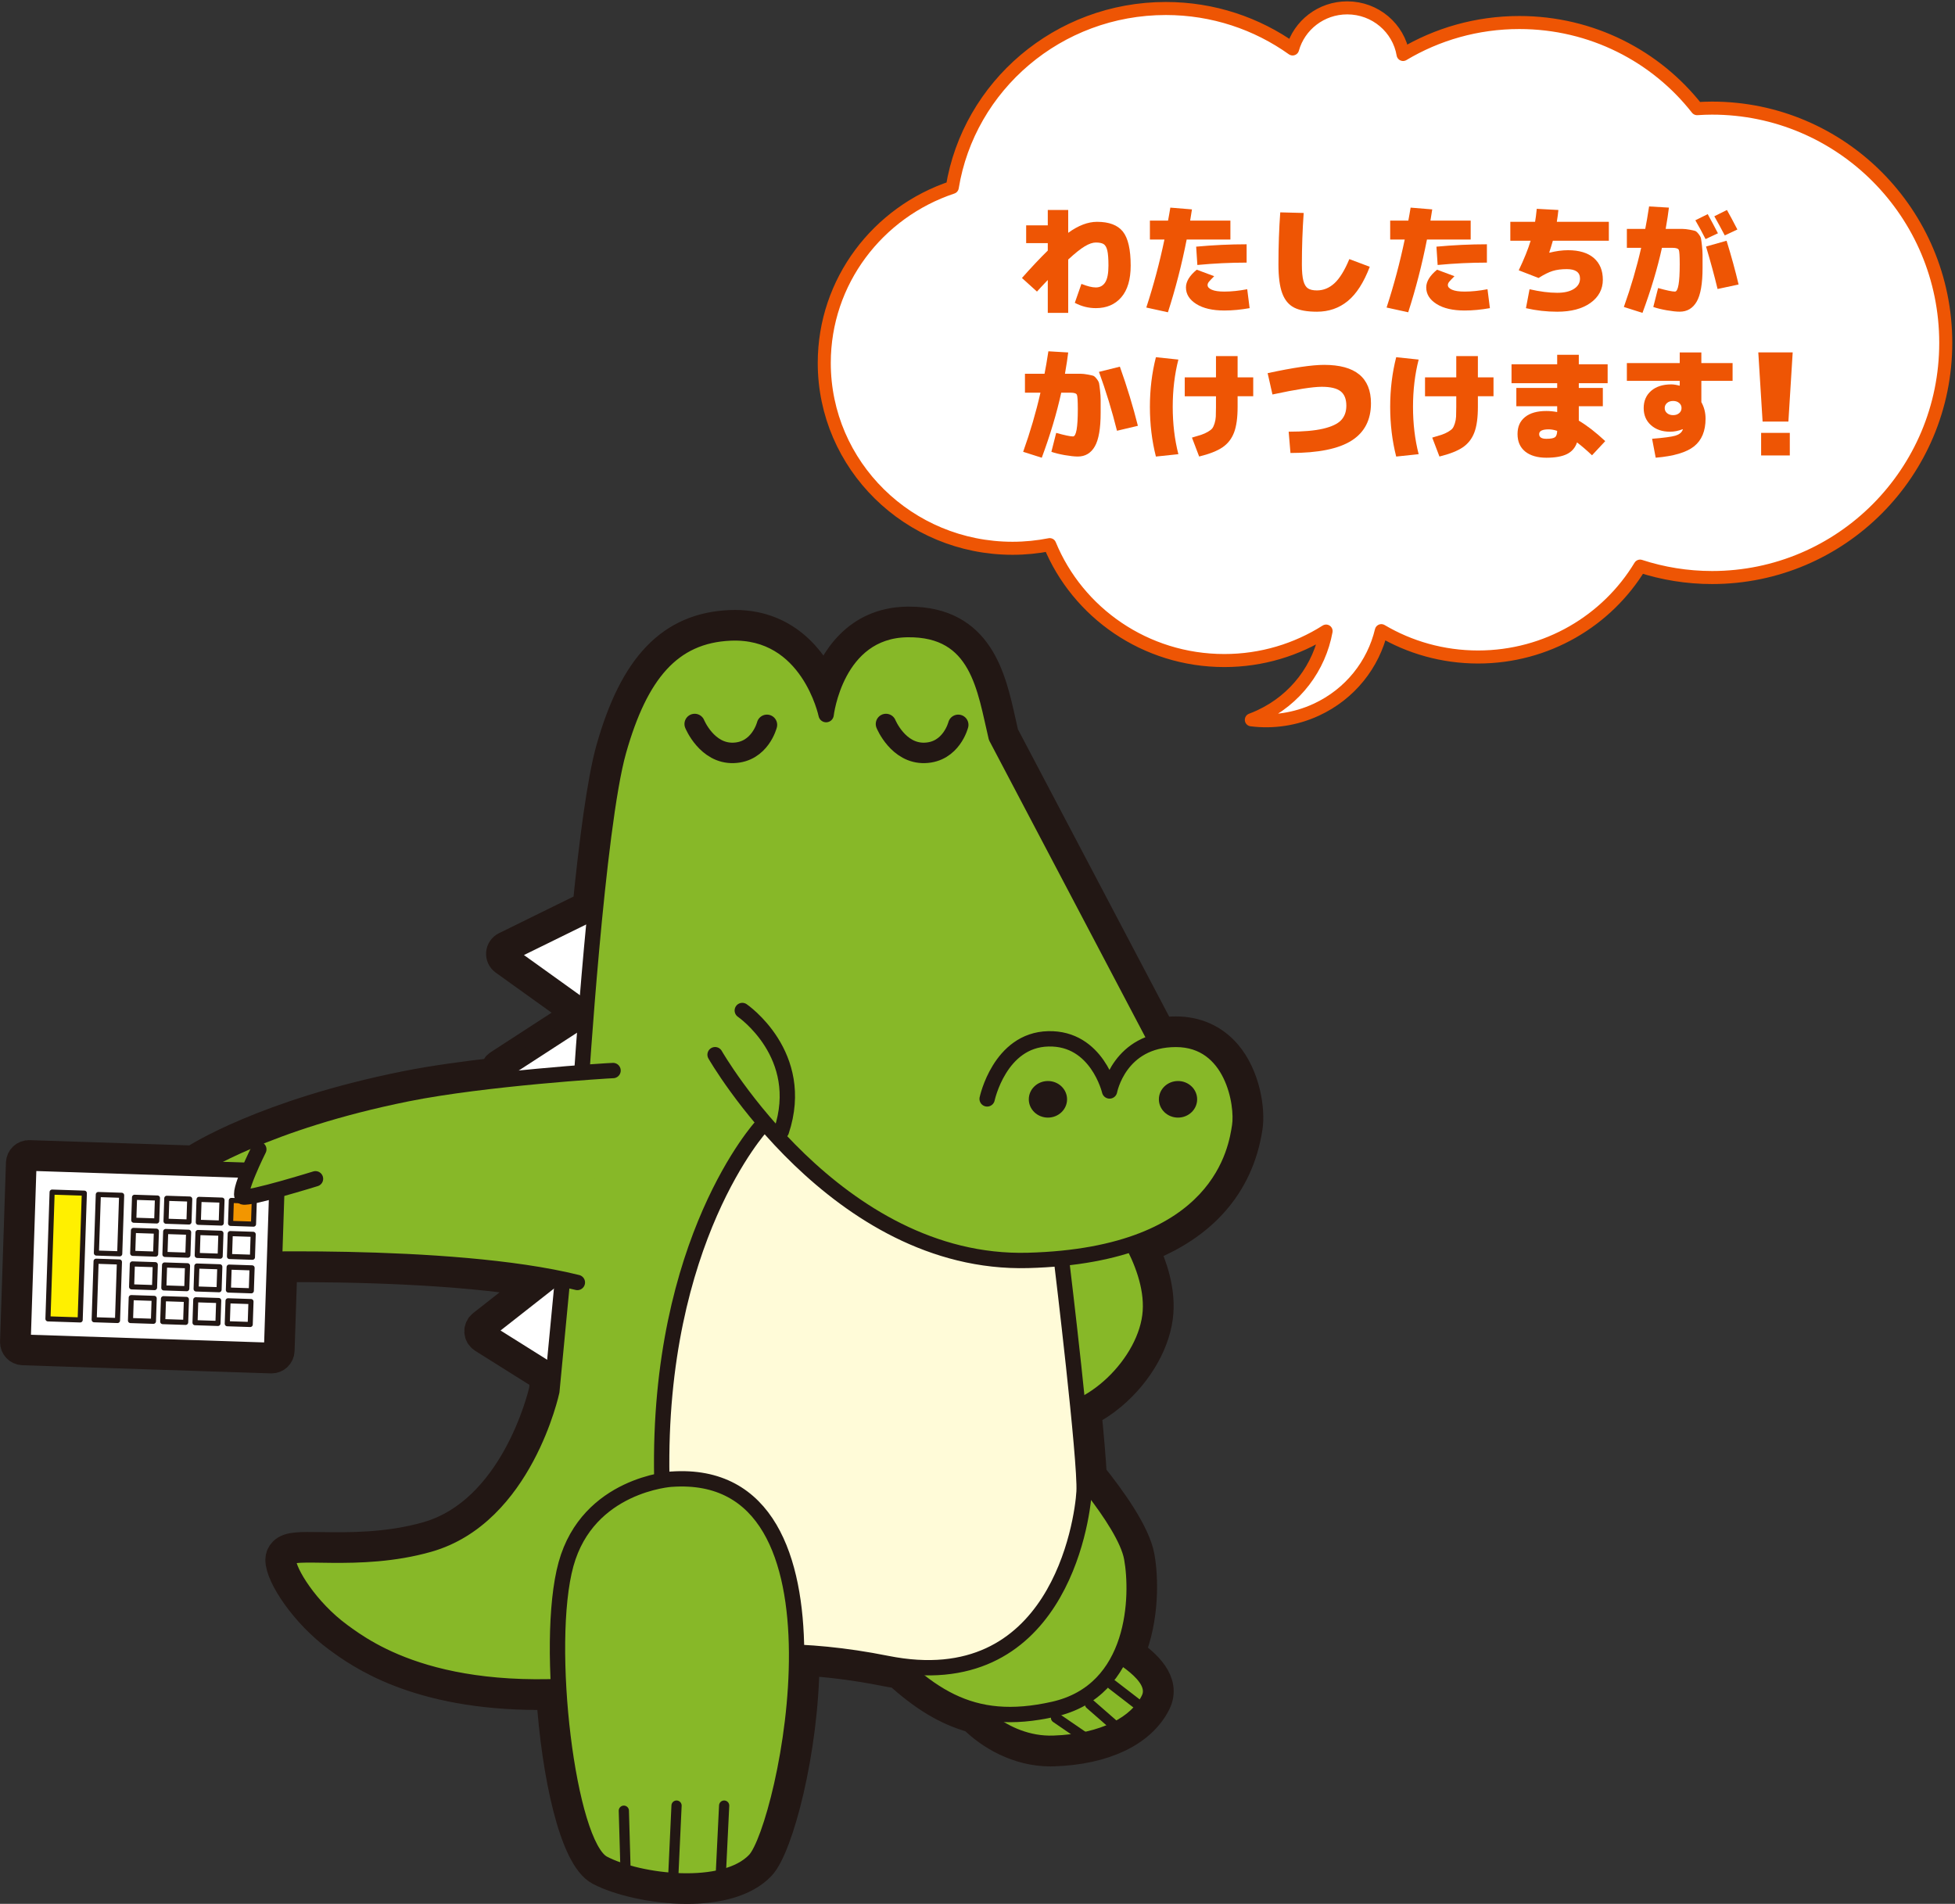 <?xml version="1.0" encoding="UTF-8"?>
<svg id="b" data-name="レイヤー 2" xmlns="http://www.w3.org/2000/svg" width="650.9" height="633.92" viewBox="0 0 650.9 633.92">
  <rect x="0" y="0" width="650.9" height="633.92" fill="#333333" stroke="none"/>
  <defs>
    <style>
      .d, .e, .f, .g, .h, .i, .j, .k, .l, .m {
        stroke-linecap: round;
        stroke-linejoin: round;
      }

      .d, .e, .f, .g, .h, .i, .k, .l, .m {
        stroke: #221714;
      }

      .d, .h, .n {
        fill: #fff;
      }

      .d, .i, .l {
        stroke-width: 5.11px;
      }

      .o {
        fill: #fffbd8;
      }

      .o, .p, .q, .r, .n {
        stroke-width: 0px;
      }

      .e {
        stroke-width: 10.21px;
      }

      .e, .p {
        fill: #221714;
      }

      .f {
        fill: #fff000;
      }

      .f, .h, .m {
        stroke-width: 1.7px;
      }

      .g {
        stroke-width: 6.81px;
      }

      .g, .j, .k, .l {
        fill: none;
      }

      .i, .r {
        fill: #87b828;
      }

      .j {
        stroke: #ee5504;
        stroke-width: 4.34px;
      }

      .k {
        stroke-width: 3.4px;
      }

      .q {
        fill: #ee5504;
      }

      .m {
        fill: #f29600;
      }
    </style>
  </defs>
  <g id="c" data-name="テキスト24">
    <g>
      <g>
        <path class="n" d="M570.02,36c-1.68,0-3.34.07-4.99.18-13.66-17.44-35.08-28.68-59.17-28.68-14.17,0-27.43,3.89-38.72,10.64-1.48-8.8-9.23-15.52-18.59-15.52-8.7,0-16,5.8-18.19,13.68-11.86-8.46-26.44-13.47-42.21-13.47-35.86,0-65.59,25.8-71.1,59.56-24.78,8.24-42.62,31.29-42.62,58.46,0,34.08,28.07,61.71,62.69,61.71,4.24,0,8.38-.42,12.38-1.21,9.3,22.62,31.81,38.59,58.12,38.59,12.49,0,24.12-3.61,33.89-9.81-2.17,11.99-10.03,22.81-22.08,28.38-.93.43-1.87.82-2.81,1.17,7.13.9,14.62-.13,21.63-3.37,11.35-5.25,18.99-15.17,21.65-26.32,9.41,5.56,20.43,8.77,32.21,8.77,22.95,0,43.01-12.15,53.94-30.26,7.55,2.46,15.61,3.8,23.97,3.8,42.97,0,77.8-34.99,77.8-78.15s-34.83-78.15-77.8-78.15Z"/>
        <path class="j" d="M570.02,36c-1.68,0-3.34.07-4.99.18-13.66-17.44-35.08-28.68-59.17-28.68-14.17,0-27.43,3.89-38.72,10.64-1.48-8.8-9.23-15.52-18.59-15.52-8.7,0-16,5.8-18.19,13.68-11.86-8.46-26.44-13.47-42.21-13.47-35.86,0-65.59,25.8-71.1,59.56-24.78,8.24-42.62,31.29-42.62,58.46,0,34.08,28.07,61.71,62.69,61.71,4.24,0,8.38-.42,12.38-1.21,9.3,22.62,31.81,38.59,58.12,38.59,12.49,0,24.12-3.61,33.89-9.81-2.17,11.99-10.03,22.81-22.08,28.38-.93.43-1.87.82-2.81,1.17,7.13.9,14.62-.13,21.63-3.37,11.35-5.25,18.99-15.17,21.65-26.32,9.41,5.56,20.43,8.77,32.21,8.77,22.95,0,43.01-12.15,53.94-30.26,7.55,2.46,15.61,3.8,23.97,3.8,42.97,0,77.8-34.99,77.8-78.15s-34.83-78.15-77.8-78.15Z"/>
      </g>
      <g>
        <path class="q" d="M357.85,100.83l2.2-6.3c1.97.79,3.57,1.18,4.8,1.18,1.36,0,2.4-.56,3.12-1.69.72-1.13,1.08-2.99,1.08-5.59,0-2.28-.13-3.96-.38-5.02-.25-1.06-.66-1.77-1.22-2.13-.56-.35-1.43-.53-2.6-.53-1.04,0-2.27.42-3.68,1.26-1.41.84-3.25,2.31-5.52,4.41v17.76h-6.8v-10.95c-1.63,1.71-2.83,2.99-3.6,3.86l-5-4.53c3.09-3.49,5.96-6.54,8.6-9.13v-2.48h-7.2v-5.91h7.2v-5.12h6.8v7.6c3.36-2.44,6.56-3.66,9.6-3.66,4,0,6.87,1.08,8.6,3.25,1.73,2.17,2.6,5.94,2.6,11.32,0,4.62-1.04,8.14-3.12,10.55-2.08,2.42-4.91,3.62-8.48,3.62-2.45,0-4.79-.59-7-1.77Z"/>
        <path class="q" d="M382.85,79.76v-6.3h6.04c.08-.42.21-1.12.38-2.09.17-.97.3-1.72.38-2.24l7.2.59c-.27,1.68-.47,2.93-.6,3.74h13.4v6.3h-14.56c-1.63,8.3-3.71,16.37-6.24,24.22l-7.2-1.58c2.43-7.43,4.44-14.98,6.04-22.64h-4.84ZM398.45,89.8l5.8,2.17c-.93.92-1.53,1.56-1.8,1.91-.27.35-.4.7-.4,1.04,0,.63.47,1.15,1.42,1.56.95.41,2.34.61,4.18.61,2.32,0,4.85-.26,7.6-.79l.8,6.3c-2.91.52-5.71.79-8.4.79-3.95,0-7.07-.72-9.36-2.17-2.29-1.44-3.44-3.28-3.44-5.51,0-1.97,1.2-3.94,3.6-5.91ZM415.05,87.44c-5.39,0-10.85.26-16.4.79l-.4-6.1c5.65-.52,11.25-.79,16.8-.79v6.1Z"/>
        <path class="q" d="M426.25,70.71l7.8.2c-.4,5.7-.6,11.41-.6,17.13,0,2.39.17,4.21.5,5.45.33,1.25.85,2.09,1.54,2.54.69.45,1.68.67,2.96.67,2.16,0,4.11-.79,5.84-2.38,1.73-1.59,3.39-4.27,4.96-8.05l6.8,2.56c-2,5.25-4.45,9.06-7.34,11.42-2.89,2.36-6.31,3.54-10.26,3.54-3.28,0-5.81-.46-7.6-1.38-1.79-.92-3.1-2.51-3.94-4.76-.84-2.26-1.26-5.46-1.26-9.61,0-6.09.2-11.86.6-17.32Z"/>
        <path class="q" d="M462.85,79.76v-6.3h6.04c.08-.42.21-1.12.38-2.09.17-.97.3-1.72.38-2.24l7.2.59c-.27,1.68-.47,2.93-.6,3.74h13.4v6.3h-14.56c-1.63,8.3-3.71,16.37-6.24,24.22l-7.2-1.58c2.43-7.43,4.44-14.98,6.04-22.64h-4.84ZM478.45,89.8l5.8,2.17c-.93.92-1.53,1.56-1.8,1.91-.27.35-.4.7-.4,1.04,0,.63.47,1.15,1.42,1.56.95.41,2.34.61,4.18.61,2.32,0,4.85-.26,7.6-.79l.8,6.3c-2.91.52-5.71.79-8.4.79-3.95,0-7.07-.72-9.36-2.17-2.29-1.44-3.44-3.28-3.44-5.51,0-1.97,1.2-3.94,3.6-5.91ZM495.05,87.44c-5.39,0-10.85.26-16.4.79l-.4-6.1c5.65-.52,11.25-.79,16.8-.79v6.1Z"/>
        <path class="q" d="M502.85,80.16v-6.3h8.24c.19-1.02.37-2.47.56-4.33l7.2.39c-.08.97-.25,2.28-.52,3.94h17.32v6.3h-18.64c-.37,1.31-.77,2.61-1.2,3.9l.08.08c2.19-.55,4.24-.83,6.16-.83,3.73,0,6.6.87,8.6,2.6s3,4.15,3,7.25-1.37,5.74-4.12,7.7c-2.75,1.96-6.44,2.93-11.08,2.93-3.52,0-6.99-.39-10.4-1.18l1.2-6.3c3.47.79,6.53,1.18,9.2,1.18,2.37,0,4.23-.43,5.58-1.3s2.02-2.01,2.02-3.43c0-2.1-1.47-3.15-4.4-3.15-1.81,0-3.38.2-4.7.61-1.32.41-2.89,1.19-4.7,2.34l-6.6-2.56c1.79-3.75,3.11-7.03,3.96-9.84h-6.76Z"/>
        <path class="q" d="M566.85,89.21c0,5.22-.65,8.96-1.94,11.2-1.29,2.24-3.18,3.37-5.66,3.37-1.12,0-2.57-.16-4.36-.47-1.79-.32-3.27-.68-4.44-1.1l1.6-6.3c2.83.79,4.69,1.18,5.6,1.18,1.07,0,1.6-3.02,1.6-9.06,0-2.73-.1-4.33-.3-4.8-.2-.47-.9-.71-2.1-.71h-3.52c-1.49,6.8-3.65,14.02-6.48,21.66l-6.2-1.97c2.37-6.64,4.29-13.2,5.76-19.69h-4.76v-6.3h6.12c.37-1.84.8-4.33,1.28-7.48l6.6.39c-.19,1.68-.55,4.04-1.08,7.09h5.56c.69,0,1.5.09,2.42.26.92.17,1.53.31,1.84.41.31.11.69.45,1.14,1.02.45.58.72,1.08.8,1.5.08.42.19,1.21.32,2.38.13,1.17.2,2.21.2,3.13v4.29ZM571.97,77.68l-4.12,1.93c-1.04-2.07-2.17-4.16-3.4-6.26l4.12-2.05c1.23,2.23,2.36,4.36,3.4,6.38ZM568.01,82.09l6.84-1.93c1.6,5.17,2.93,10.03,4,14.57l-7,1.5c-1.07-4.46-2.35-9.17-3.84-14.14ZM578.45,76.42l-4.2,1.97c-1.2-2.28-2.36-4.41-3.48-6.38l4.2-2.09c.96,1.71,2.12,3.87,3.48,6.5Z"/>
        <path class="q" d="M356.45,124.45h3.28c.69,0,1.5.09,2.42.26.92.17,1.53.31,1.84.41.31.11.69.45,1.14,1.02.45.58.72,1.08.8,1.5.08.42.19,1.21.32,2.38.13,1.17.2,2.21.2,3.13v4.29c0,5.22-.65,8.96-1.94,11.2s-3.18,3.37-5.66,3.37c-1.12,0-2.57-.16-4.36-.47-1.79-.32-3.27-.68-4.44-1.1l1.6-6.3c2.83.79,4.69,1.18,5.6,1.18,1.07,0,1.6-3.02,1.6-9.06,0-2.73-.1-4.33-.3-4.8-.2-.47-.9-.71-2.1-.71h-3.12c-1.49,6.8-3.65,14.02-6.48,21.66l-6.2-1.97c2.37-6.64,4.29-13.2,5.76-19.69h-5.16v-6.3h6.52c.37-1.84.8-4.33,1.28-7.48l6.6.39c-.19,1.68-.55,4.04-1.08,7.09h1.88ZM378.85,141.78l-6.96,1.65c-1.68-6.72-3.68-13.26-6-19.61l6.96-1.73c2.37,6.64,4.37,13.2,6,19.69Z"/>
        <path class="q" d="M392.33,119.73c-1.25,4.88-1.88,10.13-1.88,15.75s.63,10.87,1.88,15.75l-7.48.79c-1.33-5.22-2-10.74-2-16.54s.67-11.31,2-16.54l7.48.79ZM417.25,125.64v6.3h-5.2v3.54c0,3.6-.39,6.44-1.18,8.52-.79,2.09-2.07,3.73-3.84,4.94-1.77,1.21-4.37,2.23-7.78,3.07l-2.4-6.3c1.36-.39,2.41-.71,3.16-.96.75-.25,1.47-.58,2.16-.98.69-.41,1.18-.79,1.46-1.16.28-.37.53-.92.76-1.65.23-.74.36-1.49.4-2.26.04-.77.06-1.84.06-3.21v-3.54h-10.4v-6.3h10.4v-7.09h7.2v7.09h5.2Z"/>
        <path class="q" d="M423.65,131.34l-1.6-7.09c8.53-1.84,14.8-2.76,18.8-2.76,10.4,0,15.6,4.27,15.6,12.8,0,5.54-2.15,9.68-6.46,12.42-4.31,2.74-11.09,4.12-20.34,4.12l-.6-7.09c4.8,0,8.63-.33,11.48-1,2.85-.67,4.85-1.62,6-2.85,1.15-1.23,1.72-2.83,1.72-4.8,0-2.21-.63-3.81-1.9-4.8-1.27-1-3.37-1.5-6.3-1.5s-8.45.85-16.4,2.56Z"/>
        <path class="q" d="M472.33,119.73c-1.25,4.88-1.88,10.13-1.88,15.75s.63,10.87,1.88,15.75l-7.48.79c-1.33-5.22-2-10.74-2-16.54s.67-11.31,2-16.54l7.48.79ZM497.25,125.64v6.3h-5.2v3.54c0,3.6-.39,6.44-1.18,8.52-.79,2.09-2.07,3.73-3.84,4.94-1.77,1.21-4.37,2.23-7.78,3.07l-2.4-6.3c1.36-.39,2.41-.71,3.16-.96.75-.25,1.47-.58,2.16-.98.69-.41,1.18-.79,1.46-1.16.28-.37.53-.92.76-1.65.23-.74.36-1.49.4-2.26.04-.77.06-1.84.06-3.21v-3.54h-10.4v-6.3h10.4v-7.09h7.2v7.09h5.2Z"/>
        <path class="q" d="M525.05,147.33c-.61,1.79-1.74,3.08-3.38,3.88s-3.91,1.2-6.82,1.2-5.37-.69-7.06-2.07c-1.69-1.38-2.54-3.31-2.54-5.81s.83-4.3,2.48-5.65c1.65-1.35,4.03-2.03,7.12-2.03,1.2,0,2.4.12,3.6.35v-1.93h-13.6v-6.1h13.6v-1.58h-15.2v-6.3h15.2v-3.15h7.2v3.15h9.6v6.3h-9.6v1.58h8v6.1h-8v4.8c2.72,1.6,5.65,3.87,8.8,6.81l-4.4,4.72c-1.87-1.76-3.53-3.19-5-4.29ZM515.65,142.96c-2.13,0-3.2.53-3.2,1.58s.8,1.57,2.4,1.57c1.41,0,2.36-.17,2.84-.51.48-.34.73-1.05.76-2.13-1.01-.34-1.95-.51-2.8-.51Z"/>
        <path class="q" d="M560.21,142.92c-1.41.55-2.8.83-4.16.83-2.61,0-4.73-.72-6.36-2.17-1.63-1.44-2.44-3.35-2.44-5.71s.83-4.3,2.48-5.73c1.65-1.43,3.89-2.15,6.72-2.15.75,0,1.65.14,2.72.43l.08-.04v-1.57h-17.6v-5.91h17.6v-3.54h7.2v3.54h10.4v5.91h-10.4v7.09c.93,1.65,1.4,3.49,1.4,5.51,0,4.09-1.27,7.16-3.8,9.19s-6.8,3.3-12.8,3.8l-1.2-6.3c3.89-.31,6.46-.66,7.7-1.02,1.24-.37,2.05-.97,2.42-1.81.03-.03.05-.07.08-.14.03-.07.04-.11.04-.14l-.08-.08ZM555.03,134.18c-.52.45-.78,1.01-.78,1.69s.26,1.25.78,1.69c.52.45,1.19.67,2.02.67s1.5-.22,2.02-.67c.52-.45.78-1.01.78-1.69s-.26-1.25-.78-1.69c-.52-.45-1.19-.67-2.02-.67s-1.5.22-2.02.67Z"/>
        <path class="q" d="M585.4,117.34h11.46l-1.43,23.03h-8.59l-1.43-23.03ZM586.35,151.65v-7.52h9.55v7.52h-9.55Z"/>
      </g>
    </g>
    <g>
      <path class="e" d="M408.23,351.05c-4.2-4.92-9.99-7.51-16.74-7.51-1.84,0-3.54.16-5.11.43l-52.3-99.36c-.32-1.37-.63-2.76-.95-4.18-3.3-14.87-7.4-33.33-30.43-33.33-.23,0-.46,0-.7,0-16.81.27-24.22,13.11-27.35,22.07-4.09-8.92-13.23-21.75-31.59-20.93-19.51.85-31.7,13.53-39.52,41.11-3,10.58-5.68,31.51-7.8,52.51l-27.38,13.46c-.81.4-1.34,1.19-1.42,2.08-.07.89.33,1.76,1.06,2.29l24.6,17.65s0,.1-.01.14l-26.47,17.18c-.69.45-1.12,1.2-1.16,2.01-.01.21,0,.42.05.62-10.31,1.17-21.02,2.64-29.89,4.42-46.93,9.42-69.59,24.09-70.53,24.71-.05.03-.09.08-.14.12l-54.73-1.8c-.68-.03-1.33.23-1.83.69-.49.46-.78,1.1-.81,1.78l-1.96,59.63c-.05,1.41,1.06,2.59,2.47,2.64l82.74,2.72s.06,0,.08,0c.65,0,1.27-.25,1.75-.69.49-.46.78-1.1.81-1.78l.92-27.91c22.67-.11,57.94.59,85.01,5.12l-18.24,14.32c-.65.51-1.02,1.31-.97,2.14.04.83.49,1.59,1.19,2.03l20.77,13.04-.42,4.41c-.58,2.55-9.82,40.58-38.94,48.9-13.27,3.79-26.54,3.59-35.32,3.47-7.11-.1-10.68-.16-12.48,1.62-.67.66-1.04,1.54-1.04,2.47,0,5.45,8.37,17.92,19.16,25.84,7.07,5.19,26.01,19.08,66.73,19.08,1.41,0,2.85-.02,4.3-.06,1.73,26.73,7.73,54.17,16.1,58.55,6.36,3.33,17.9,6.09,29.02,6.08,9.69,0,19.07-2.09,24.4-7.72,5.75-6.07,14.35-37.73,14.6-68.26,8.18.48,17.19,1.56,27.02,3.53,1.48.3,2.94.53,4.38.74,8.1,7.37,15.97,12.38,24.86,14.76,5.63,5.64,14.88,11.18,25.75,11.18.35,0,.71,0,1.07-.02,16.7-.56,29.05-6.43,33.9-16.13,3.44-6.89-3.44-12.84-8.62-16.5,4.83-11.78,4.45-25.18,3.19-32.09-1.41-7.74-9.44-18.98-15.92-27.04-.28-5.22-.95-12.88-1.77-21.27,2.86-1.42,5.7-3.27,8.4-5.54,8.97-7.53,14.93-18.11,15.56-27.62.5-7.47-1.9-15.03-4.91-21.35,19.66-7.51,31.62-21.07,34.56-39.86l.04-.27c.89-5.64-.7-16.92-7.02-24.31Z"/>
      <g>
        <g>
          <path class="i" d="M368.85,401.56s15.29,18.12,14.15,35.1c-1.13,16.98-20.38,35.67-36.23,33.97l-2.26-62.84,24.34-6.23Z"/>
          <g>
            <path class="i" d="M369.42,548.75c1.13,1.7,16.98,9.06,13.02,16.98-3.96,7.93-14.72,14.15-31.7,14.72-16.98.57-29.44-13.59-30-18.12-.57-4.53,48.69-13.59,48.69-13.59Z"/>
            <g>
              <line class="k" x1="380.18" y1="568.57" x2="370.27" y2="560.93"/>
              <line class="k" x1="371.97" y1="575.36" x2="362.91" y2="567.44"/>
              <line class="k" x1="361.49" y1="578.76" x2="351.59" y2="571.97"/>
            </g>
          </g>
          <path class="i" d="M353,483.09s21.51,23.21,23.78,35.67c2.26,12.45,1.7,44.16-26.04,50.38-27.74,6.23-42.46-4.53-62.27-26.61l64.54-59.44Z"/>
          <polygon class="d" points="199.87 302.66 169.49 317.59 197.23 337.5 167.51 356.78 193.92 377.93 165.52 402.82 193.92 418.37 162.22 443.25 195.91 464.4 205.81 300.8 199.87 302.66"/>
          <path class="r" d="M384.52,345.9l-30.95,74.92s7.93,65.67,7.36,75.86c-.57,10.19-9.06,68.5-65.67,57.18-56.61-11.32-86.62,5.66-86.62,5.66-60.57,8.49-86.05-10.19-94.54-16.42-10.77-7.9-18.12-19.81-18.12-23.78s23.21,1.7,46.99-5.1c31.86-9.1,40.76-50.95,40.76-50.95l9.62-100.77s5.47-87.18,12.64-112.47c7.17-25.29,17.91-38.41,37.17-39.25,26.04-1.13,31.89,27.17,31.89,27.17,0,0,3.21-27.93,26.98-28.31,23.78-.38,25.85,20,29.63,35.85l52.84,100.39"/>
          <path class="o" d="M254.31,374.01s-37.36,42.65-33.59,118.88l6.04,58.12s35.1-3.02,60.76.75c25.66,3.77,49.44,7.93,60.76-15.85s16.23-41.14,9.06-83.78c-7.17-42.65-4.15-52.46-4.15-52.46l-98.88-25.66Z"/>
          <path class="l" d="M384.52,345.9l-30.95,74.92s7.93,65.67,7.36,75.86c-.57,10.19-9.06,68.5-65.67,57.18-56.61-11.32-86.62,5.66-86.62,5.66-60.57,8.49-86.05-10.19-94.54-16.42-10.77-7.9-18.12-19.81-18.12-23.78s23.21,1.7,46.99-5.1c31.86-9.1,40.76-50.95,40.76-50.95l9.62-100.77s5.47-87.18,12.64-112.47c7.17-25.29,17.91-38.41,37.17-39.25,26.04-1.13,31.89,27.17,31.89,27.17,0,0,3.21-27.93,26.98-28.31,23.78-.38,25.85,20,29.63,35.85l52.84,100.39"/>
          <path class="i" d="M328.66,365.9s4.15-19.63,20.38-20c16.23-.38,20.38,17.36,20.38,17.36,0,0,3.21-17.17,22.08-17.17s22.36,21.7,21.23,28.87c-1.13,7.17-5.96,43.01-70.48,44.72-63.97,1.7-104.17-68.5-104.17-68.5"/>
          <path class="i" d="M204.11,356.46c-1.13,0-42.83,2.58-68.5,7.74-46.99,9.44-69.63,24.34-69.63,24.34l10.57,6.79-7.55,9.81,8.68,3.02-6.6,11.51s78.5-3.21,121.15,7.36"/>
          <g>
            <path class="i" d="M223.55,492.52s-27.74,1.7-35.1,28.31c-7.36,26.61.57,93.41,12.45,99.64,11.89,6.23,40.19,9.62,50.38-1.13,10.19-10.76,36.23-131.34-27.74-126.81Z"/>
            <g>
              <line class="k" x1="207.7" y1="602.91" x2="208.27" y2="622.73"/>
              <line class="k" x1="225.25" y1="601.21" x2="224.12" y2="625.56"/>
              <line class="k" x1="241.1" y1="601.21" x2="239.97" y2="624.43"/>
            </g>
          </g>
          <ellipse class="p" cx="348.9" cy="366.04" rx="6.37" ry="6.09"/>
          <ellipse class="p" cx="392.21" cy="366.04" rx="6.37" ry="6.09"/>
          <g>
            <path class="g" d="M231.29,241.07s4.05,9.91,12.92,9.62c8.86-.28,11.14-9.34,11.14-9.34"/>
            <path class="g" d="M294.98,241.07s4.05,9.91,12.92,9.62c8.86-.28,11.14-9.34,11.14-9.34"/>
          </g>
          <path class="l" d="M260.16,376.66c8.49-25.48-13.02-40.19-13.02-40.19"/>
          <path class="l" d="M253.55,374.96s-34.72,37.74-33.21,117"/>
        </g>
        <g>
          <rect class="d" x="20.18" y="377.07" width="59.66" height="82.79" transform="translate(-369.86 454.71) rotate(-88.12)"/>
          <g>
            <rect class="f" x=".9" y="412.85" width="42.23" height="10.73" transform="translate(-396.69 426.5) rotate(-88.12)"/>
            <rect class="h" x="25.81" y="425.93" width="19.5" height="7.77" transform="translate(-395.19 451.26) rotate(-88.12)"/>
            <rect class="h" x="26.54" y="403.73" width="19.5" height="7.77" transform="translate(-372.29 430.51) rotate(-88.12)"/>
            <g>
              <rect class="h" x="43.57" y="432.19" width="7.64" height="7.64" transform="translate(-389.94 469.07) rotate(-88.12)"/>
              <rect class="h" x="43.94" y="420.97" width="7.64" height="7.64" transform="translate(-378.37 458.59) rotate(-88.12)"/>
              <rect class="h" x="44.3" y="409.81" width="7.64" height="7.64" transform="translate(-366.86 448.16) rotate(-88.12)"/>
              <rect class="h" x="44.66" y="398.77" width="7.64" height="7.64" transform="translate(-355.48 437.85) rotate(-88.12)"/>
            </g>
            <g>
              <rect class="h" x="54.31" y="432.54" width="7.64" height="7.64" transform="translate(-379.91 480.15) rotate(-88.12)"/>
              <rect class="h" x="54.68" y="421.32" width="7.64" height="7.64" transform="translate(-368.34 469.67) rotate(-88.12)"/>
              <rect class="h" x="55.04" y="410.16" width="7.64" height="7.64" transform="translate(-356.83 459.24) rotate(-88.12)"/>
              <rect class="h" x="55.41" y="399.13" width="7.64" height="7.64" transform="translate(-345.45 448.92) rotate(-88.12)"/>
            </g>
            <g>
              <rect class="h" x="65.05" y="432.9" width="7.64" height="7.64" transform="translate(-369.87 491.23) rotate(-88.12)"/>
              <rect class="h" x="65.42" y="421.68" width="7.64" height="7.64" transform="translate(-358.3 480.74) rotate(-88.12)"/>
              <rect class="h" x="65.79" y="410.52" width="7.64" height="7.64" transform="translate(-346.79 470.31) rotate(-88.12)"/>
              <rect class="h" x="66.15" y="399.48" width="7.64" height="7.64" transform="translate(-335.41 460) rotate(-88.12)"/>
            </g>
            <g>
              <rect class="h" x="75.79" y="433.25" width="7.64" height="7.64" transform="translate(-359.83 502.3) rotate(-88.12)"/>
              <rect class="h" x="76.16" y="422.03" width="7.64" height="7.64" transform="translate(-348.26 491.82) rotate(-88.12)"/>
              <rect class="h" x="76.53" y="410.87" width="7.64" height="7.64" transform="translate(-336.75 481.39) rotate(-88.12)"/>
              <rect class="m" x="76.89" y="399.83" width="7.64" height="7.64" transform="translate(-325.37 471.08) rotate(-88.12)"/>
            </g>
          </g>
        </g>
        <path class="i" d="M86.17,382.69s-7.55,15.1-5.28,15.85c2.26.75,24.15-6.04,24.15-6.04"/>
      </g>
    </g>
  </g>
</svg>